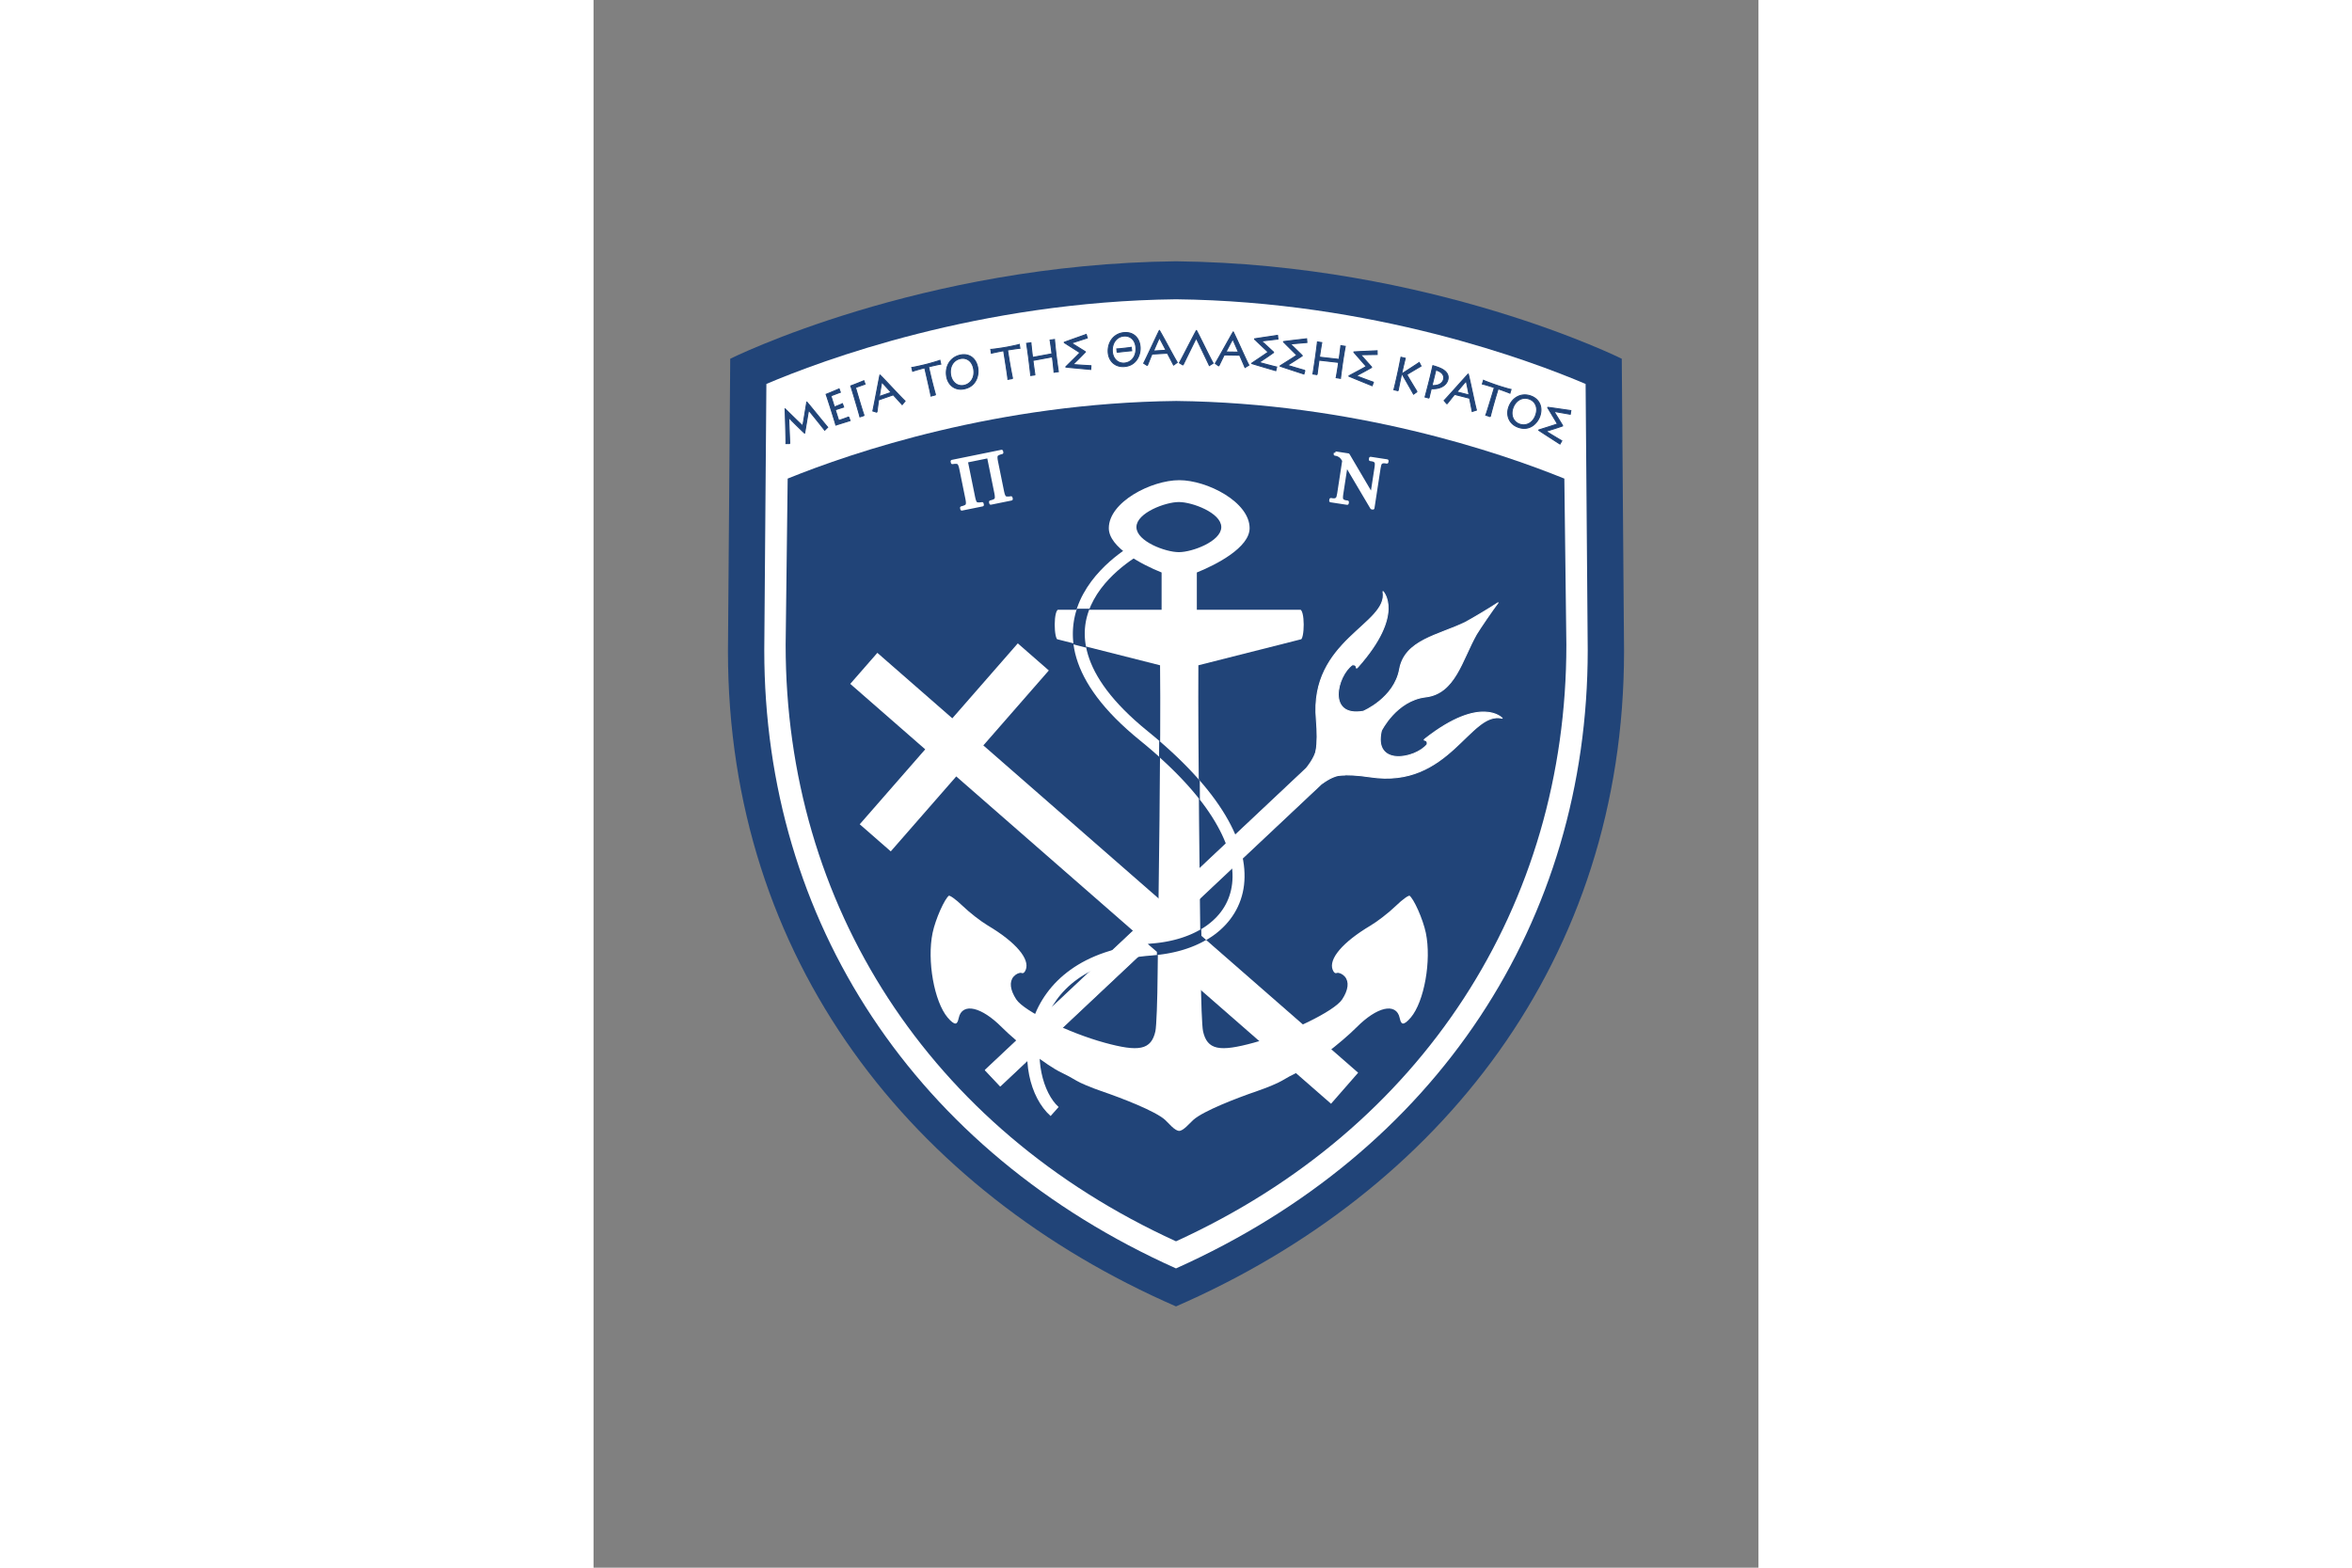 <svg xmlns="http://www.w3.org/2000/svg" height="800" width="1200" version="1.0" viewBox="-33.509 -65.15 290.411 390.897"><rect x="-33.509" y="-65.15" width="290.411" height="390.897" fill="#808080" stroke="none"/><path d="M111.696 260.598C45.925 231.936 0 174.14 0 97.222l.566-72.92S47.887.704 111.696 0c63.811.704 111.129 24.302 111.129 24.302l.568 72.92c.001 76.918-45.923 134.714-111.697 163.376z" class="st0" fill="#214478"/><path d="M111.696 251.124C46.596 221.947 9.055 164.534 9.055 96.987l.526-66.4C23.054 24.85 62.508 10.035 111.696 9.474c49.188.561 88.643 15.376 102.116 21.114l.526 66.4c.001 67.546-37.542 124.959-102.642 154.136z" class="st2" fill="#fff"/><path d="M111.698 244.364c-61.595-28.1-97.316-83.924-97.316-148.69l.506-41.491c16.19-6.559 52.352-18.844 96.873-19.354 44.396.511 80.555 12.801 96.749 19.358l.503 41.487c0 64.77-35.722 120.594-97.315 148.69z" class="st0" fill="#214478"/><path d="M112.505 54.326c-7.015 0-17.814 5.486-17.812 12.224-.002 5.054 8.605 9.368 13.159 11.22v8.861H82.304c-1.5 0-1.35 7.842-.224 7.874l25.39 6.43c.228 18.587-.4 57.992-.607 76.576-.051 6.781-.294 13.27-.557 14.44-.995 4.41-3.778 4.995-12.352 2.645-8.917-2.444-20.002-7.849-21.867-10.694-1.482-2.262-1.724-4.22-.653-5.403.534-.59 1.333-.948 1.77-.78.482.184.985-.193 1.29-1.005 1.073-2.858-2.506-7.104-9.563-11.3-1.715-1.02-4.516-3.188-6.231-4.845-1.8-1.738-3.363-2.848-3.73-2.614-1.139.73-3.491 6.002-4.207 9.467-1.44 6.968.4 17.26 3.793 21.293 1.792 2.13 2.802 2.136 3.22.048.735-3.68 5.307-2.615 10.295 2.39 3.948 3.962 11.452 9.697 14.727 11.253 1.247.592 3.033 1.55 3.968 2.135.936.585 3.737 1.76 6.232 2.614 5.226 1.788 13.387 4.956 15.81 7.124.92.824 2.411 2.805 3.697 2.805 1.164 0 2.761-1.981 3.682-2.805 2.423-2.168 10.568-5.336 15.794-7.124 2.495-.853 5.312-2.029 6.248-2.614.935-.585 2.721-1.543 3.968-2.135 3.275-1.556 10.778-7.29 14.727-11.252 4.988-5.006 9.56-6.07 10.295-2.391.418 2.088 1.428 2.081 3.22-.048 3.394-4.033 5.233-14.325 3.793-21.293-.716-3.465-3.069-8.737-4.208-9.467-.366-.234-1.93.876-3.729 2.614-1.715 1.657-4.517 3.825-6.232 4.845-7.056 4.196-10.636 8.442-9.562 11.3.305.812.808 1.19 1.29 1.004.437-.167 1.236.191 1.77.781 1.07 1.184.828 3.141-.654 5.403-1.864 2.845-12.965 8.25-21.882 10.694-8.574 2.35-11.341 1.766-12.336-2.645-.264-1.17-.506-7.659-.558-14.44-.244-18.586-.716-57.987-.605-76.575l25.388-6.431c1.127-.032 1.277-7.874-.223-7.874h-25.548v-8.86c4.554-1.853 13.16-6.167 13.158-11.221.002-6.738-10.78-12.224-17.796-12.224zm-.095 5.96c3.31 0 10.322 2.683 10.322 5.993 0 3.31-7.012 5.993-10.322 5.993-3.31 0-10.323-2.683-10.323-5.993 0-3.31 7.013-5.993 10.323-5.993z" fill-rule="evenodd" stroke-width=".51" fill="#fff" stroke="#214478"/><path fill="#fff" stroke="#fff" stroke-width="2" d="M31.9 105.275l5.442-6.23 118.35 103.38-5.44 6.23z"/><path fill="#fff" stroke="#fff" stroke-width="2" d="M72.351 96.682l6.23 5.441-38.088 43.603-6.229-5.441z"/><g stroke="#fff" stroke-width=".249" stroke-linejoin="round" fill="#fff"><path d="M191.98 85.147c-1.469 1.94-4.383 6.208-5.395 7.864-3.62 6.422-5.305 14.746-12.642 15.61-7.338.863-11.044 8.409-11.044 8.409-2.119 9.02 8.396 7.079 11.398 3.465.277-1.669-1.486-.64-.373-1.51 13.853-10.818 19.089-5.045 19.089-5.045-8.097-2.002-13.11 17.622-32.865 14.63-13.044-1.977-13.856 2.45-13.856 2.45l-1.39-1.6-1.511-1.485s4.468-.54 3.296-13.68c-1.775-19.901 18.12-23.7 16.618-31.905 0 0 5.44 5.58-6.208 18.743-.935 1.057.2-.64-1.484-.465-3.79 2.775-6.373 13.15 2.76 11.59 0 0 7.759-3.237 9.071-10.508 1.312-7.27 9.724-8.442 16.356-11.66 1.715-.91 6.153-3.556 8.18-4.903z"/><path d="M153.826 128.045c-2.172-.09-4.078.974-5.919 2.318L67.88 205.624l-3.713-3.949 80.028-75.26c1.632-2.049 2.611-3.962 2.646-5.681l6.986 7.311z" style="line-height:normal;-inkscape-font-specification:'Bitstream Vera Sans';text-indent:0;text-align:start;text-decoration-line:none;text-transform:none;marker:none" color="#000" font-weight="400" font-family="Bitstream Vera Sans" overflow="visible"/></g><path style="line-height:normal;-inkscape-font-specification:'Bitstream Vera Sans';text-indent:0;text-align:start;text-decoration-line:none;text-transform:none;marker:none" d="M102.688 69.656s-9.335 4.552-14.094 13.25c-2.38 4.35-3.57 9.82-1.719 16.031 1.851 6.211 6.635 13.076 15.875 20.563 17.977 14.568 23.947 27.092 22.938 35.688-.505 4.297-2.665 7.747-6.157 10.312-3.491 2.565-8.35 4.207-14.062 4.625-17.347 1.269-26.344 9.77-29.469 19.094-3.125 9.324-.773 19.275 4.438 23.906l2-2.25c-3.86-3.431-6.355-12.45-3.594-20.688 2.76-8.238 10.374-15.889 26.844-17.093 6.157-.45 11.532-2.204 15.593-5.188 4.062-2.984 6.774-7.253 7.375-12.375 1.203-10.242-5.657-23.485-24.031-38.375-8.936-7.24-13.257-13.633-14.875-19.062-1.618-5.43-.614-9.944 1.469-13.75 4.165-7.613 12.812-12 12.812-12z" color="#000" font-weight="400" font-family="Bitstream Vera Sans" overflow="visible" fill="#fff"/><path style="line-height:normal;-inkscape-font-specification:'Bitstream Vera Sans';text-indent:0;text-align:start;text-decoration-line:none;text-transform:none;marker:none" d="M87 86.625a19.984 19.984 0 00-.844 8.906l3.156.813c-.743-3.657-.283-6.863.844-9.719zm20.5 32.938c-.007 1.327-.022 2.631-.031 4 4.16 3.739 7.542 7.323 10.187 10.718-.014-1.668-.018-3.134-.03-4.781-2.8-3.209-6.152-6.527-10.126-9.938zM118 166.5c-3.326 1.986-7.609 3.265-12.531 3.625-.28.02-.538.07-.813.094l2.281 1.968c-.003.217.003.526 0 .782 4.67-.486 8.833-1.75 12.282-3.75l-1.188-1.032c-.006-.486-.025-1.189-.031-1.687z" color="#000" font-weight="400" font-family="Bitstream Vera Sans" overflow="visible" fill="#214478"/><path style="-inkscape-font-specification:'Times New Roman,'" d="M64.944 48.719l-5.523 1.121 1.846 9.09c.159.784.36 1.261.601 1.432.248.169.746.19 1.494.062l.066.325L58.3 61.79l-.066-.324c.733-.174 1.18-.386 1.342-.639.162-.252.164-.77.005-1.555l-1.538-7.57c-.16-.784-.363-1.261-.61-1.43-.248-.17-.743-.19-1.486-.064l-.066-.325 12.338-2.506.066.325c-.733.173-1.18.386-1.342.638-.162.252-.164.77-.004 1.555l1.537 7.57c.16.785.363 1.261.61 1.43.249.17.744.191 1.486.065l.066.324-5.12 1.04-.066-.325c.727-.172 1.173-.38 1.336-.627.162-.253.163-.774.002-1.565l-1.846-9.088m86.479-.942l3.214.493 5.88 9.992 1.046-6.83c.112-.728.1-1.195-.036-1.4-.177-.278-.5-.452-.965-.524l-.41-.063.049-.323 4.122.632-.05.323-.418-.064c-.501-.077-.88.02-1.136.29-.156.167-.285.583-.387 1.246l-1.53 9.983-.314-.048-6.347-10.734-1.117 7.293c-.112.728-.103 1.194.027 1.399.184.278.505.453.965.523l.42.064-.05.324-4.122-.632.05-.323.41.063c.506.077.888-.02 1.144-.29.156-.167.285-.582.387-1.246l1.262-8.236c-.282-.454-.503-.76-.664-.915-.155-.155-.396-.314-.723-.477-.16-.078-.413-.144-.756-.196l.05-.324" font-family="Times New Roman" font-weight="400" font-size="40" fill="#fff" stroke="#fff" stroke-width=".75" stroke-linejoin="round"/><path d="M14.06 49.05c65.165-25.217 129.438-25.442 192.818-.67" fill="none"/><g style="line-height:100%;-inkscape-font-specification:'Lithos Pro';text-align:start"><path d="M15.42 48.797c-.024-.449-.25-5.495-.278-6.211.757.79 2.955 2.832 3.962 3.73l.02-.008c.179-.826.827-4.728.988-5.443.305.322 3.466 4.075 4.007 4.755l.75-.706c-.84-.923-4.528-5.28-5.199-5.995l-.02.007c-.08.392-.852 4.948-1.002 5.66-.499-.404-3.837-3.518-4.395-4.052l-.021.007c.039.267.26 7.739.223 8.245l.964.01m14.686-6.342c-.836.346-2.245.779-2.496.862l-.845-2.548c.21-.069 1.852-.567 2.082-.643l-.305-.815c-.49.233-1.81.728-1.998.79l-.88-2.652c.168-.055 2.03-.73 2.364-.841l-.315-.811c-.32.152-2.994 1.212-3.244 1.295.076.195.931 2.705.986 2.872l.464 1.399c.08.24.82 2.474.973 3.038.208-.07 3.386-1.006 3.553-1.062l-.34-.884m3.844-.333c-.256-.6-.945-2.781-1.317-3.979l-.83-2.668c.169-.052 2.043-.692 2.38-.797l-.3-.817c-.323.147-3.016 1.156-3.268 1.235.072.196.88 2.721.932 2.89l.437 1.407c.076.241.774 2.49.915 3.056l1.05-.327m3.193-.77c.078-.41.363-2.7.433-2.937L41.2 37.22c.165.136 1.905 1.985 2.23 2.326l.731-.848c-1.033-.895-4.9-4.952-6.26-6.189l-.02.006c-.14.475-1.473 7.352-1.766 8.533l1.024.303m.594-3.738c.046-.196.524-3.135.617-3.412.154.139 2.157 2.232 2.34 2.432l-2.957.98m14.03-.389c-.073-.208-.798-2.727-1.324-4.897l-.428-1.763c.898-.218 2.888-.645 3.048-.638l-.22-.91c-.45.2-2.77.809-2.973.858l-.93.226c-.117.028-2.661.6-3.11.619l.22.908c.268-.11 1.773-.532 3.003-.83l.386 1.593c.413 1.7 1.16 4.823 1.174 5.114l1.154-.28m7.213-1.447c3.057-.646 3.641-3.412 3.286-5.09-.491-2.326-2.314-3.345-4.348-2.915-2.594.548-3.874 2.842-3.37 5.231.401 1.895 2.086 3.27 4.432 2.774m-.071-.817c-1.69.357-3.022-.733-3.361-2.336-.39-1.84.46-3.617 2.387-4.024 1.41-.298 2.892.434 3.299 2.36.448 2.12-.71 3.659-2.325 4m12.059-1.616c-.058-.213-.596-2.777-.963-4.98l-.298-1.79c.911-.152 2.928-.432 3.087-.414l-.154-.922c-.463.166-2.82.603-3.027.638l-.944.157c-.12.02-2.698.405-3.147.39l.154.922c.275-.09 1.807-.4 3.054-.609l.27 1.617c.287 1.725.804 4.895.796 5.187l1.172-.196m5.57-.863a174.55 174.55 0 01-.407-2.742l-.093-.698 4.836-.851.15 1.134c.028.207.252 2.152.269 2.527l1.09-.144c-.049-.204-.432-2.928-.45-3.07l-.145-1.09c-.035-.262-.37-3.213-.372-3.48l-1.113.148c.054.237.336 2.197.36 2.382l.116.873-4.836.851-.113-.85c-.026-.196-.288-2.425-.292-2.625l-1.09.145c.056.259.446 2.948.47 3.133l.156 1.178c.038.284.365 2.837.407 3.32l1.057-.14m12.585-5.501c-1.021-.607-2.23-1.317-3.439-2.038l-.004-.044c1.246-.366 2.66-.814 3.906-1.191l-.26-.848c-1.518.526-4.11 1.377-5.486 1.877l.008.077c1.212.754 3.208 1.94 3.868 2.36l.006.055c-.674.686-2.386 2.269-3.488 3.317l.008.076c1.43.158 4.673.425 6.2.562l.068-.89a139.23 139.23 0 01-4.459-.27l-.005-.054a92.923 92.923 0 003.082-2.934l-.005-.055m9.611 3.518c3.12-.165 4.126-2.807 4.036-4.52-.126-2.373-1.769-3.663-3.845-3.554-2.647.14-4.267 2.209-4.139 4.647.103 1.934 1.554 3.553 3.949 3.427m.056-.818c-1.725.09-2.872-1.193-2.959-2.83-.099-1.878 1.016-3.5 2.982-3.605 1.44-.076 2.79.877 2.893 2.844.115 2.164-1.269 3.504-2.916 3.59m-1.777-2.56c.765-.107 2.595-.292 3.648-.38l-.109-.81c-.59.098-2.78.346-3.615.379l.076.81m7.54 3.147c.18-.377 1.047-2.514 1.176-2.725l3.814-.218c.124.174 1.327 2.41 1.554 2.824l.925-.632c-.767-1.131-3.456-6.048-4.45-7.594h-.022c-.257.423-3.32 6.723-3.908 7.789l.911.556m1.538-3.458c.096-.177 1.316-2.893 1.477-3.137.113.174 1.508 2.714 1.633 2.954l-3.11.183m7.359 3.339c.23-.457 3.133-6.1 3.293-6.383.106.178 3.157 6.244 3.273 6.5l.947-.565c-.726-1.158-3.247-6.191-4.152-7.77l-.022-.001c-.294.412-3.616 6.64-4.241 7.685l.902.534m8.917.225c.208-.363 1.226-2.433 1.37-2.635l3.82.058c.11.182 1.15 2.498 1.346 2.928l.968-.563c-.684-1.184-3.012-6.282-3.892-7.895l-.022-.001c-.287.403-3.796 6.466-4.458 7.487l.868.62m1.783-3.338c.109-.17 1.521-2.79 1.7-3.023.1.181 1.308 2.815 1.416 3.064l-3.116-.04m11.907.063c-.892-.785-1.948-1.706-3.004-2.638l.004-.044c1.293-.13 2.766-.309 4.06-.45l-.1-.88c-1.589.236-4.293.594-5.738.832l-.007.076c1.053.965 2.795 2.499 3.366 3.035l-.005.055c-.788.549-2.763 1.789-4.039 2.615l-.007.077c1.377.419 4.514 1.28 5.99 1.697l.23-.864c-.649-.145-3.103-.747-4.332-1.087l.005-.055a92.914 92.914 0 003.572-2.314l.005-.055m7.139.788c-.87-.81-1.9-1.76-2.928-2.722l.005-.044c1.296-.093 2.774-.23 4.07-.334l-.074-.884c-1.595.19-4.308.473-5.76.669l-.008.076c1.025.995 2.723 2.577 3.279 3.13l-.006.054c-.804.526-2.813 1.71-4.112 2.5l-.01.076c1.365.458 4.477 1.408 5.94 1.866l.255-.856a138.98 138.98 0 01-4.3-1.21l.007-.055a92.924 92.924 0 003.635-2.212l.006-.054m3.686 4.538c.027-.252.298-2.258.372-2.748l.106-.696 4.881.529-.171 1.13c-.031.207-.357 2.138-.446 2.503l1.088.165c.01-.21.4-2.932.42-3.074l.166-1.087c.04-.261.539-3.19.61-3.445l-1.109-.169c-.014.243-.289 2.204-.317 2.389l-.132.87-4.882-.528.129-.849c.03-.195.398-2.41.45-2.602l-1.088-.164c-.018.264-.392 2.955-.42 3.14l-.178 1.175c-.043.282-.44 2.826-.534 3.3l1.055.16m13.619-1.776c-.811-.867-1.774-1.886-2.735-2.915l.008-.044c1.3-.004 2.783-.04 4.084-.055l-.014-.886c-1.604.08-4.33.177-5.791.273l-.014.076c.954 1.062 2.54 2.757 3.057 3.345l-.01.054c-.837.47-2.923 1.514-4.273 2.214l-.014.075c1.33.55 4.37 1.71 5.799 2.268l.312-.837a138.29 138.29 0 01-4.207-1.5l.01-.055a92.93 92.93 0 003.778-1.958l.01-.055m6.584 5.601c.026-.209.546-2.617.736-3.443l.267-1.157a136.4 136.4 0 01.774-3.118l-1.072-.247c-.057.247-.477 2.317-.692 3.25l-.261 1.136c-.281 1.222-.73 3.026-.824 3.332l1.072.247m4.712.227c-.316-.49-2.301-3.589-2.54-4.073.7-.437 3.04-1.727 3.535-2.02l-.458-.85c-.311.222-4.073 2.54-4.295 2.669.343.62 2.805 4.686 2.877 4.861l.88-.587m2.988 1.517c.036-.229.337-1.39.392-1.603l.162-.628c2.128.119 3.776-.717 4.153-2.176.292-1.128-.426-2.041-1.793-2.645-.633-.277-1.519-.54-1.966-.656-.041.16-.552 2.266-.615 2.511l-.303 1.172c-.196.756-.892 3.314-1.031 3.766l1 .26m1.704-6.673c2.142.588 2.012 1.839 1.93 2.158-.303 1.172-1.47 1.597-2.886 1.538l.956-3.696m2.756 8.059c.283-.308 1.736-2.1 1.92-2.264l3.712.906c.067.203.565 2.692.661 3.155l1.069-.334c-.403-1.306-1.539-6.794-2.038-8.563l-.021-.006c-.37.33-5.14 5.46-6.012 6.307l.709.8m2.48-2.86c.144-.14 2.104-2.382 2.33-2.569.057.2.65 3.037.699 3.303l-3.029-.733m8.328 5.876c.046-.217.733-2.745 1.408-4.874l.55-1.73c.88.28 2.803.948 2.937 1.036l.282-.89c-.488-.063-2.786-.747-2.986-.81l-.912-.29c-.115-.036-2.587-.867-2.98-1.084l-.282.891c.286.045 1.791.465 2.997.848l-.496 1.562c-.53 1.667-1.511 4.725-1.65 4.981l1.132.36m6.918 2.504c2.949 1.03 4.882-1.032 5.448-2.652.785-2.243-.246-4.06-2.209-4.746-2.502-.875-4.786.424-5.592 2.729-.64 1.827.09 3.877 2.353 4.668m.362-.736c-1.63-.57-2.205-2.192-1.664-3.74.621-1.775 2.268-2.854 4.127-2.204 1.36.476 2.248 1.87 1.598 3.729-.715 2.045-2.503 2.76-4.06 2.215m10.783.382c-.643-1-1.407-2.175-2.167-3.36l.016-.041c1.278.23 2.745.46 4.027.679l.146-.875c-1.593-.208-4.292-.603-5.747-.77l-.027.072c.748 1.216 2.004 3.168 2.407 3.84l-.02.051c-.908.312-3.147.964-4.601 1.41l-.027.072c1.209.78 3.991 2.467 5.297 3.272l.458-.767c-.586-.318-2.78-1.569-3.87-2.232l.02-.052a92.926 92.926 0 004.068-1.248l.02-.051" style="-inkscape-font-specification:'Lithos Pro'" transform="matrix(1 0 0 1.05 0 -5.774)" font-weight="400" font-size="11" font-family="Lithos Pro" fill="#214478" stroke="#214478" stroke-width=".244"/></g></svg>